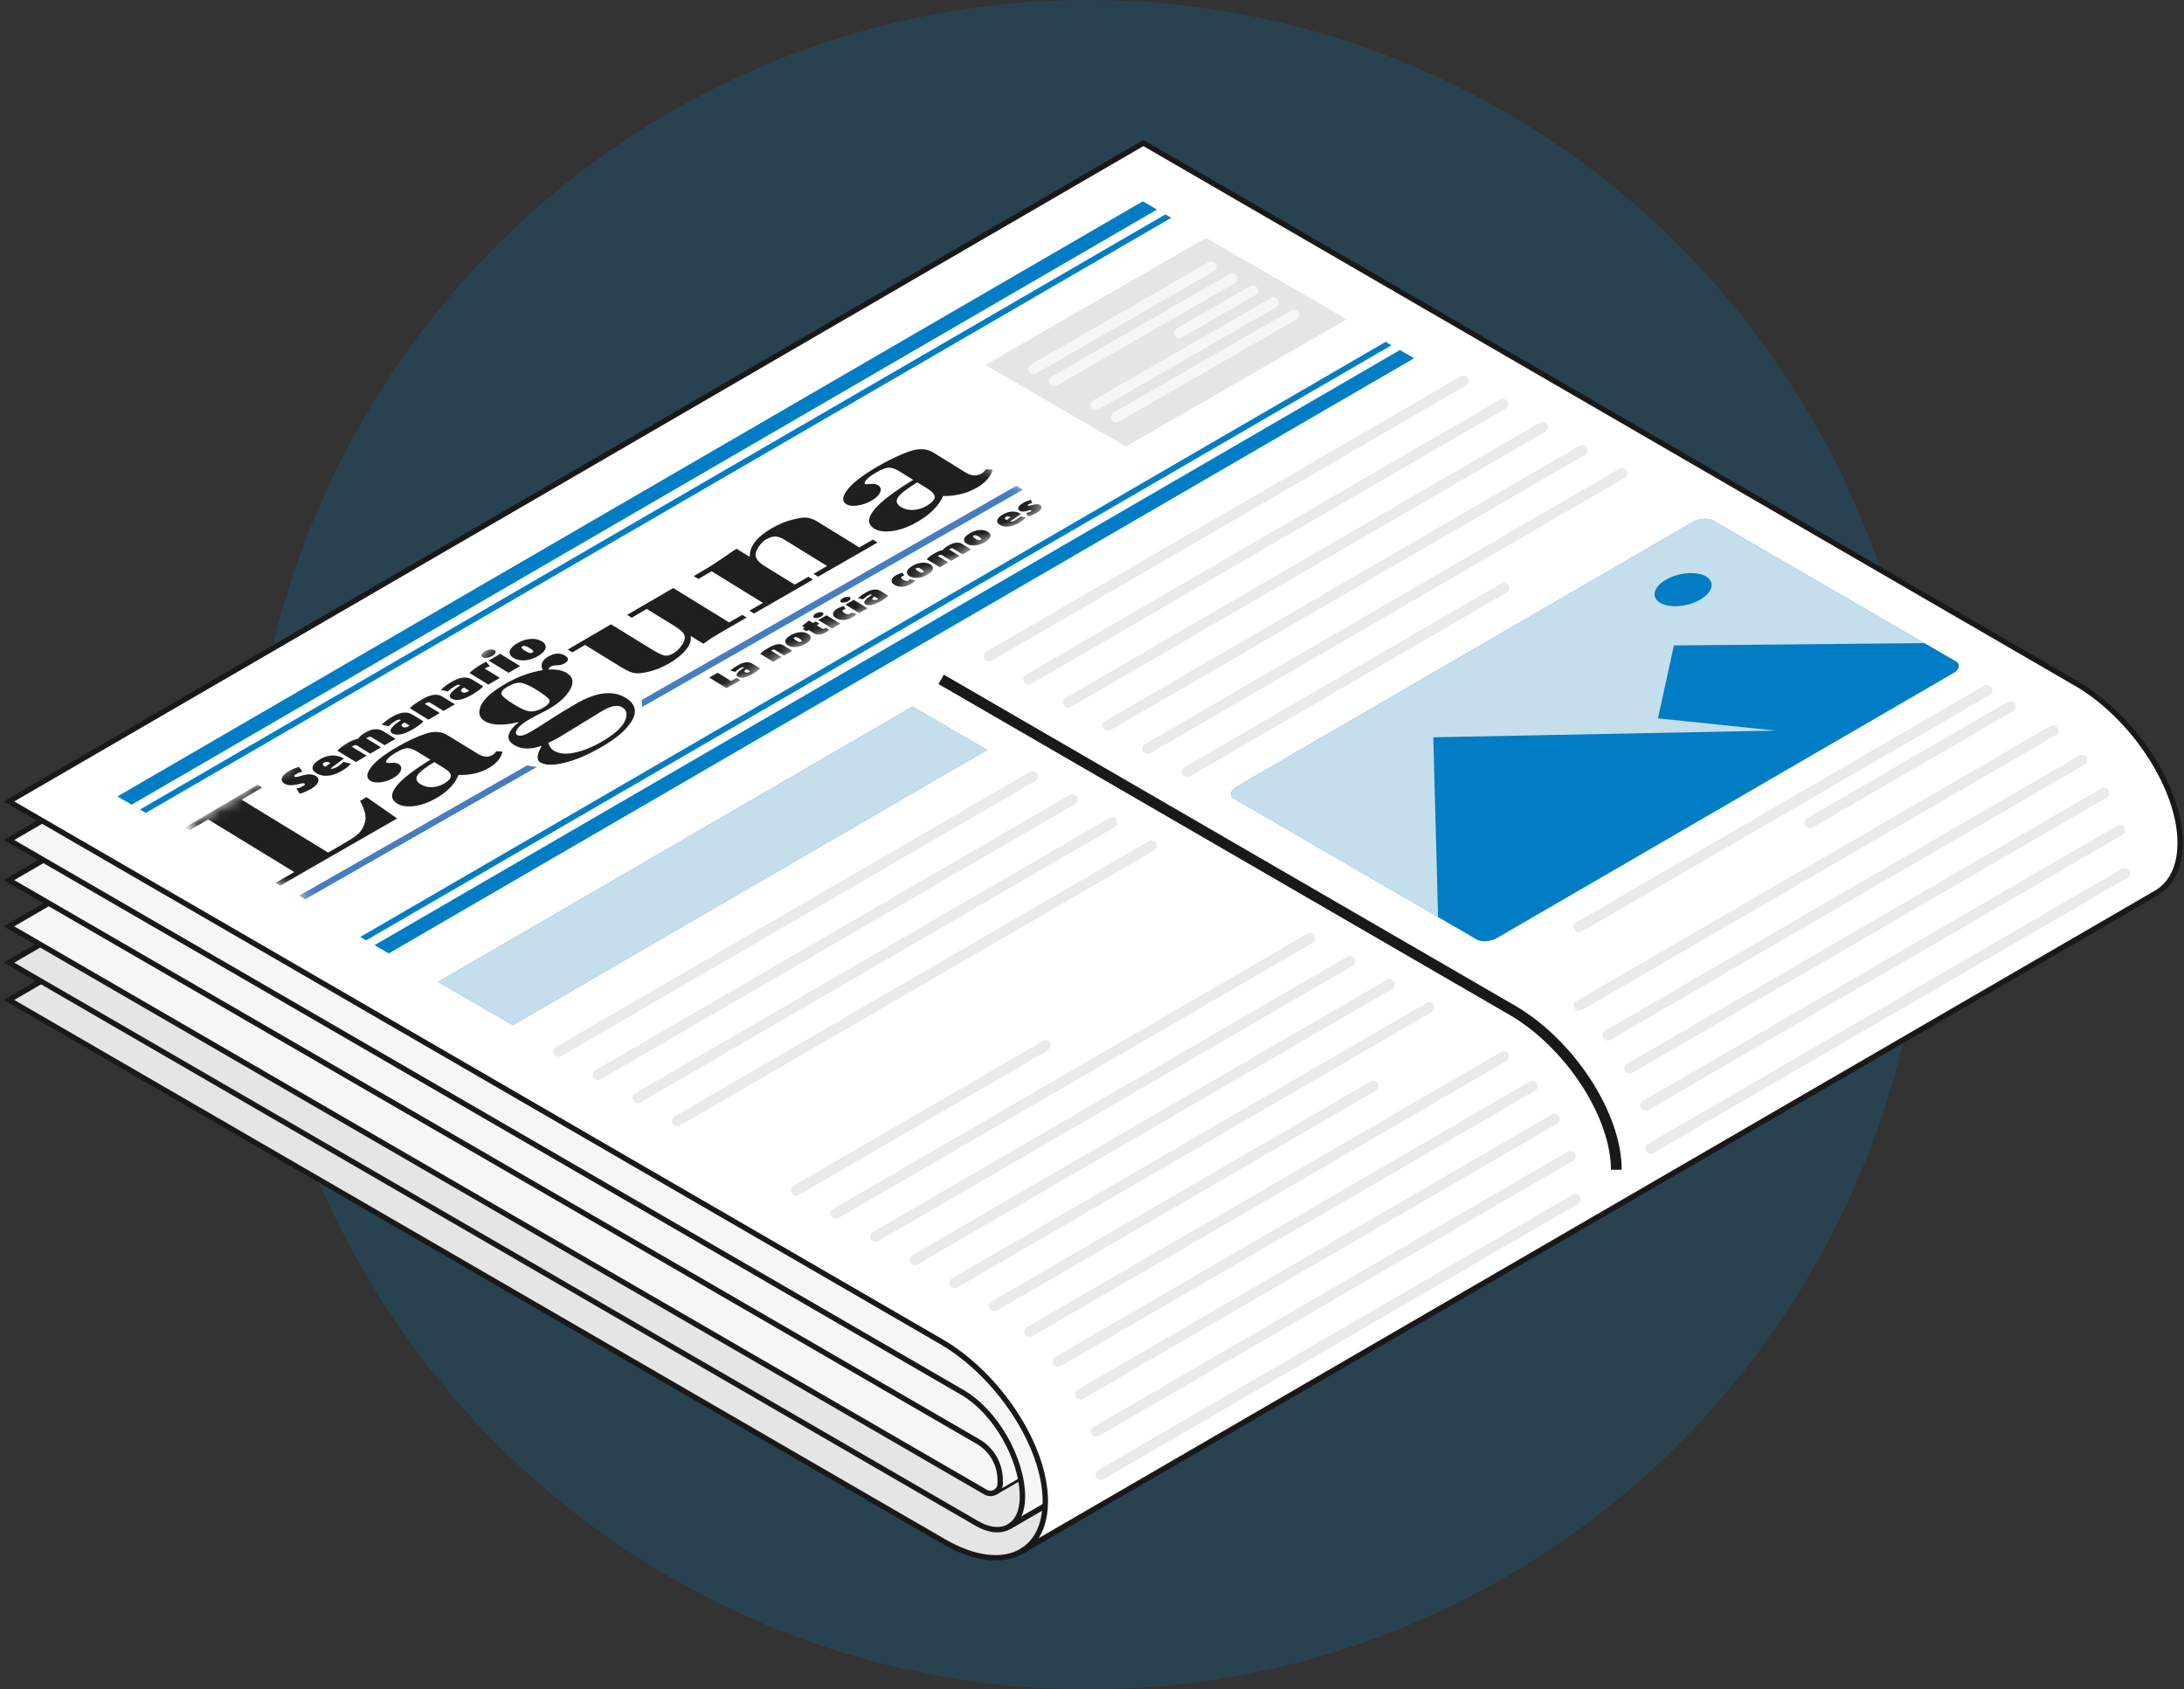 <svg width="203" height="157" viewBox="0 0 203 157" fill="none" xmlns="http://www.w3.org/2000/svg">
<rect x="0" y="0" width="203" height="157" fill="#333333" stroke="none"/>
<ellipse opacity="0.2" cx="101.106" cy="78.5" rx="77.947" ry="78.5" fill="#007DC5"/>
<g clip-path="url(#clip0_2287_19974)">
<path d="M78.31 137.805C78.31 137.805 82.529 140.249 87.74 143.267C90.626 144.941 93.209 145.167 94.938 144.171L200.426 82.99C198.698 83.992 196.11 83.766 193.219 82.092C188.013 79.079 183.794 76.629 183.794 76.629L106.277 31.734L0.827 92.924L78.31 137.805Z" fill="#E5E5E5" stroke="#191919" stroke-width="0.5" stroke-miterlimit="10"/>
<path d="M196.256 80.383L106.277 28.264L0.827 89.459L90.806 141.578C91.969 142.251 93.028 142.314 93.795 141.868L199.24 80.678C198.473 81.12 197.418 81.056 196.256 80.383Z" fill="#E5E5E5" stroke="#191919" stroke-width="0.5" stroke-miterlimit="10"/>
<path d="M197.057 77.474L106.277 24.893L0.827 86.083L91.607 138.664C91.91 138.84 92.247 138.816 92.516 138.664L197.97 77.469C197.706 77.621 197.364 77.645 197.062 77.469L197.057 77.474Z" fill="#F6F6F6" stroke="#191919" stroke-width="0.5" stroke-miterlimit="10"/>
<path d="M92.511 138.664C92.775 138.511 92.965 138.227 92.965 137.873V137.549C92.965 136.067 92.179 134.703 90.899 133.962L0.827 81.788L106.277 20.598L196.354 72.771C197.628 73.513 198.419 74.877 198.419 76.359V76.683C198.419 77.032 198.229 77.316 197.965 77.474" fill="#F6F6F6"/>
<path d="M92.511 138.664C92.775 138.511 92.965 138.227 92.965 137.873V137.549C92.965 136.067 92.179 134.703 90.899 133.962L0.827 81.788L106.277 20.598L196.354 72.771C197.628 73.513 198.419 74.877 198.419 76.359V76.683C198.419 77.032 198.229 77.316 197.965 77.474" stroke="#191919" stroke-width="0.5" stroke-miterlimit="10"/>
<path d="M194.894 68.197L106.277 16.867L0.827 78.062L89.444 129.392C92.52 131.173 95.035 135.551 95.035 139.12C95.035 140.469 94.562 141.422 93.79 141.868L199.235 80.678C200.006 80.236 200.485 79.279 200.485 77.93C200.485 74.361 197.97 69.983 194.894 68.202V68.197Z" fill="#F6F6F6" stroke="#191919" stroke-width="0.5" stroke-miterlimit="10"/>
<path d="M192.945 63.49L183.252 57.875L106.277 13.289L0.827 74.479L87.466 124.665C92.823 127.767 97.16 134.408 97.16 139.502C97.16 141.775 96.32 143.365 94.933 144.165L200.421 82.985C201.808 82.18 202.643 80.59 202.643 78.327C202.643 73.232 198.302 66.592 192.95 63.49H192.945Z" fill="white" stroke="#191919" stroke-width="0.5" stroke-miterlimit="10"/>
<path d="M114.95 73.105L157.322 48.52C157.918 48.177 158.763 48.103 159.212 48.363L181.797 61.473C182.246 61.733 182.124 62.224 181.529 62.567L139.161 87.152C138.565 87.496 137.721 87.57 137.271 87.309L114.681 74.204C114.232 73.944 114.354 73.454 114.95 73.11V73.105Z" fill="#007DC5"/>
<path opacity="0.8" d="M114.95 73.105L157.322 48.52C157.918 48.177 158.763 48.103 159.212 48.363L181.797 61.473C182.246 61.733 182.124 62.224 181.529 62.567L139.161 87.152C138.565 87.496 137.721 87.57 137.271 87.309L114.681 74.204C114.232 73.944 114.354 73.454 114.95 73.11V73.105Z" fill="#F6F6F6"/>
<path d="M155.589 59.977L154.105 66.755L165.024 67.894L133.224 68.517L133.668 85.214L137.272 87.305C137.721 87.565 138.566 87.497 139.162 87.148L181.529 62.563C182.125 62.22 182.247 61.729 181.798 61.469L178.858 59.766L155.589 59.982V59.977Z" fill="#007DC5"/>
<path d="M154.851 53.875C156.023 53.193 157.689 53.056 158.568 53.566C159.447 54.077 159.207 55.043 158.035 55.721C156.863 56.403 155.198 56.54 154.319 56.03C153.44 55.52 153.679 54.553 154.851 53.875Z" fill="#007DC5"/>
<path d="M131.44 33.292L36.133 88.602L34.81 87.836L130.116 32.531L131.44 33.292Z" fill="#007DC5"/>
<path d="M129.335 32.085L34.028 87.39L33.486 87.071L128.798 31.766L129.335 32.085Z" fill="#007DC5"/>
<path d="M10.911 74.014L106.218 18.709L107.541 19.475L12.235 74.78L10.911 74.014Z" fill="#007DC5"/>
<path d="M13.016 75.227L108.323 19.922L108.865 20.241L13.553 75.546L13.016 75.227Z" fill="#007DC5"/>
<path d="M112.103 22.105L91.593 33.914L104.651 41.493L125.18 29.674L112.103 22.105Z" fill="#E5E5E5"/>
<path d="M96.081 34.283L112.606 24.771" stroke="#F6F6F6" stroke-width="0.97" stroke-miterlimit="10" stroke-linecap="round"/>
<path d="M98 35.403L114.525 25.891" stroke="#F6F6F6" stroke-width="0.97" stroke-miterlimit="10" stroke-linecap="round"/>
<path d="M109.622 30.936L116.444 27.01" stroke="#F6F6F6" stroke-width="0.97" stroke-miterlimit="10" stroke-linecap="round"/>
<path d="M101.839 37.641L118.364 28.129" stroke="#F6F6F6" stroke-width="0.97" stroke-miterlimit="10" stroke-linecap="round"/>
<path d="M103.758 38.76L120.283 29.248" stroke="#F6F6F6" stroke-width="0.97" stroke-miterlimit="10" stroke-linecap="round"/>
<path d="M91.749 69.689L47.658 95.27L40.728 91.25L84.815 65.664L91.749 69.689Z" fill="#007DC5"/>
<path opacity="0.8" d="M91.749 69.689L47.658 95.27L40.728 91.25L84.815 65.664L91.749 69.689Z" fill="#F6F6F6"/>
<g opacity="0.8">
<path d="M51.911 98.216C51.74 98.216 51.579 98.128 51.486 97.971C51.349 97.735 51.432 97.436 51.667 97.298L95.753 71.717C95.987 71.579 96.285 71.663 96.422 71.898C96.559 72.134 96.476 72.433 96.241 72.571L52.155 98.152C52.077 98.196 51.994 98.216 51.911 98.216Z" fill="#E5E5E5"/>
</g>
<g opacity="0.8">
<path d="M55.593 100.366C55.422 100.366 55.261 100.278 55.169 100.121C55.032 99.885 55.115 99.586 55.349 99.448L99.436 73.867C99.67 73.73 99.968 73.813 100.105 74.049C100.241 74.284 100.158 74.584 99.924 74.721L55.838 100.302C55.759 100.347 55.676 100.366 55.593 100.366Z" fill="#E5E5E5"/>
</g>
<g opacity="0.8">
<path d="M59.275 102.515C59.104 102.515 58.943 102.426 58.85 102.269C58.714 102.034 58.797 101.734 59.031 101.597L103.117 76.016C103.352 75.878 103.649 75.962 103.786 76.197C103.923 76.433 103.84 76.732 103.605 76.87L59.519 102.451C59.441 102.495 59.358 102.515 59.275 102.515Z" fill="#E5E5E5"/>
</g>
<g opacity="0.8">
<path d="M62.957 104.659C62.786 104.659 62.625 104.571 62.532 104.414C62.395 104.178 62.478 103.879 62.712 103.741L106.799 78.16C107.033 78.023 107.331 78.106 107.468 78.342C107.605 78.577 107.522 78.877 107.287 79.014L63.201 104.595C63.123 104.64 63.04 104.659 62.957 104.659Z" fill="#E5E5E5"/>
</g>
<g opacity="0.8">
<path d="M74.004 111.11C73.833 111.11 73.671 111.022 73.579 110.865C73.442 110.629 73.525 110.33 73.759 110.192L96.916 96.754C97.15 96.616 97.448 96.7 97.585 96.936C97.722 97.171 97.639 97.471 97.404 97.608L74.248 111.046C74.17 111.091 74.087 111.11 74.004 111.11Z" fill="#E5E5E5"/>
</g>
<g opacity="0.8">
<path d="M77.69 113.259C77.519 113.259 77.358 113.171 77.265 113.013C77.129 112.778 77.212 112.478 77.446 112.341L121.532 86.76C121.767 86.622 122.064 86.706 122.201 86.941C122.338 87.177 122.255 87.476 122.021 87.614L77.934 113.195C77.856 113.239 77.773 113.259 77.69 113.259Z" fill="#E5E5E5"/>
</g>
<g opacity="0.8">
<path d="M81.372 115.409C81.201 115.409 81.04 115.321 80.947 115.164C80.81 114.928 80.893 114.629 81.128 114.491L125.214 88.91C125.448 88.773 125.746 88.856 125.883 89.092C126.02 89.327 125.937 89.627 125.702 89.764L81.616 115.345C81.538 115.39 81.455 115.409 81.372 115.409Z" fill="#E5E5E5"/>
</g>
<g opacity="0.8">
<path d="M85.054 117.558C84.883 117.558 84.722 117.469 84.629 117.312C84.493 117.077 84.576 116.777 84.81 116.64L128.896 91.059C129.131 90.921 129.429 91.005 129.565 91.24C129.702 91.476 129.619 91.775 129.385 91.913L85.299 117.494C85.22 117.538 85.137 117.558 85.054 117.558Z" fill="#E5E5E5"/>
</g>
<g opacity="0.8">
<path d="M88.736 119.708C88.565 119.708 88.404 119.62 88.311 119.463C88.174 119.227 88.257 118.928 88.492 118.79L132.578 93.209C132.812 93.072 133.11 93.155 133.247 93.391C133.384 93.626 133.301 93.925 133.066 94.063L88.98 119.644C88.902 119.688 88.819 119.708 88.736 119.708Z" fill="#E5E5E5"/>
</g>
<g opacity="0.8">
<path d="M92.418 121.858C92.247 121.858 92.086 121.77 91.993 121.613C91.856 121.377 91.939 121.078 92.174 120.941L127.397 100.498C127.631 100.361 127.929 100.444 128.066 100.68C128.202 100.915 128.119 101.215 127.885 101.352L92.662 121.795C92.584 121.839 92.501 121.858 92.418 121.858Z" fill="#E5E5E5"/>
</g>
<g opacity="0.8">
<path d="M95.695 124.249C95.524 124.249 95.363 124.161 95.27 124.004C95.133 123.768 95.216 123.469 95.451 123.331L139.537 97.75C139.771 97.612 140.069 97.696 140.206 97.932C140.343 98.167 140.26 98.466 140.025 98.604L95.939 124.185C95.861 124.229 95.778 124.249 95.695 124.249Z" fill="#E5E5E5"/>
</g>
<g opacity="0.8">
<path d="M98.361 127.001C98.19 127.001 98.029 126.913 97.936 126.756C97.799 126.52 97.882 126.221 98.117 126.083L142.203 100.502C142.437 100.364 142.735 100.448 142.872 100.684C143.009 100.919 142.926 101.219 142.691 101.356L98.605 126.937C98.527 126.981 98.444 127.001 98.361 127.001Z" fill="#E5E5E5"/>
</g>
<g opacity="0.8">
<path d="M100.402 130.069C100.231 130.069 100.07 129.981 99.977 129.824C99.84 129.588 99.923 129.289 100.158 129.152L144.244 103.57C144.479 103.433 144.776 103.516 144.913 103.752C145.05 103.987 144.967 104.287 144.732 104.424L100.646 130.006C100.568 130.05 100.485 130.069 100.402 130.069Z" fill="#E5E5E5"/>
</g>
<g opacity="0.8">
<path d="M101.877 133.525C101.706 133.525 101.545 133.436 101.452 133.279C101.315 133.044 101.398 132.744 101.632 132.607L145.719 107.025C145.953 106.888 146.251 106.971 146.388 107.207C146.524 107.443 146.441 107.742 146.207 107.879L102.121 133.461C102.043 133.505 101.96 133.525 101.877 133.525Z" fill="#E5E5E5"/>
</g>
<g opacity="0.8">
<path d="M102.336 137.524C102.165 137.524 102.004 137.436 101.911 137.279C101.774 137.043 101.857 136.744 102.091 136.607L146.178 111.025C146.412 110.888 146.71 110.971 146.847 111.207C146.983 111.443 146.9 111.742 146.666 111.879L102.58 137.461C102.502 137.505 102.419 137.524 102.336 137.524Z" fill="#E5E5E5"/>
</g>
<g opacity="0.8">
<path d="M91.929 61.468C91.758 61.468 91.597 61.38 91.504 61.222C91.368 60.987 91.451 60.688 91.685 60.55L135.771 34.969C136.006 34.831 136.304 34.915 136.44 35.15C136.577 35.386 136.494 35.685 136.26 35.823L92.174 61.404C92.095 61.448 92.012 61.468 91.929 61.468Z" fill="#E5E5E5"/>
</g>
<g opacity="0.8">
<path d="M95.611 63.618C95.44 63.618 95.279 63.53 95.186 63.373C95.049 63.137 95.132 62.838 95.367 62.7L139.453 37.119C139.687 36.982 139.985 37.065 140.122 37.301C140.259 37.536 140.176 37.836 139.941 37.973L95.855 63.554C95.777 63.599 95.694 63.618 95.611 63.618Z" fill="#E5E5E5"/>
</g>
<g opacity="0.8">
<path d="M99.294 65.767C99.123 65.767 98.962 65.678 98.869 65.521C98.732 65.286 98.815 64.986 99.049 64.849L143.136 39.267C143.37 39.13 143.668 39.214 143.805 39.449C143.941 39.685 143.858 39.984 143.624 40.122L99.538 65.703C99.46 65.747 99.377 65.767 99.294 65.767Z" fill="#E5E5E5"/>
</g>
<g opacity="0.8">
<path d="M102.98 67.917C102.809 67.917 102.648 67.829 102.555 67.672C102.419 67.436 102.502 67.137 102.736 66.999L146.822 41.418C147.057 41.281 147.355 41.364 147.491 41.599C147.628 41.835 147.545 42.135 147.311 42.272L103.224 67.853C103.146 67.897 103.063 67.917 102.98 67.917Z" fill="#E5E5E5"/>
</g>
<g opacity="0.8">
<path d="M106.663 70.067C106.492 70.067 106.331 69.979 106.238 69.822C106.101 69.587 106.184 69.287 106.419 69.15L150.505 43.568C150.739 43.431 151.037 43.514 151.174 43.75C151.311 43.986 151.228 44.285 150.993 44.422L106.907 70.004C106.829 70.048 106.746 70.067 106.663 70.067Z" fill="#E5E5E5"/>
</g>
<g opacity="0.8">
<path d="M110.344 72.216C110.173 72.216 110.012 72.128 109.92 71.971C109.783 71.735 109.866 71.436 110.1 71.298L139.561 54.203C139.795 54.066 140.093 54.149 140.23 54.385C140.367 54.62 140.284 54.92 140.049 55.057L110.589 72.152C110.51 72.196 110.427 72.216 110.344 72.216Z" fill="#E5E5E5"/>
</g>
<path opacity="0.8" d="M184.687 64.148L146.764 86.142" stroke="#E5E5E5" stroke-linecap="round" stroke-linejoin="round"/>
<path opacity="0.8" d="M186.855 65.664L168.255 76.447" stroke="#E5E5E5" stroke-linecap="round" stroke-linejoin="round"/>
<g opacity="0.8">
<path d="M146.764 93.95C146.593 93.95 146.432 93.862 146.339 93.705C146.203 93.469 146.286 93.17 146.52 93.032L190.606 67.451C190.841 67.314 191.139 67.397 191.275 67.633C191.412 67.868 191.329 68.168 191.095 68.305L147.008 93.886C146.93 93.931 146.847 93.95 146.764 93.95Z" fill="#E5E5E5"/>
</g>
<g opacity="0.8">
<path d="M149.43 96.704C149.259 96.704 149.098 96.616 149.005 96.459C148.869 96.223 148.952 95.924 149.186 95.786L193.272 70.205C193.507 70.068 193.805 70.151 193.941 70.387C194.078 70.622 193.995 70.922 193.761 71.059L149.674 96.64C149.596 96.684 149.513 96.704 149.43 96.704Z" fill="#E5E5E5"/>
</g>
<g opacity="0.8">
<path d="M151.471 99.771C151.3 99.771 151.139 99.682 151.047 99.525C150.91 99.29 150.993 98.99 151.227 98.853L195.313 73.271C195.548 73.134 195.846 73.218 195.982 73.453C196.119 73.689 196.036 73.988 195.802 74.126L151.716 99.707C151.637 99.751 151.554 99.771 151.471 99.771Z" fill="#E5E5E5"/>
</g>
<g opacity="0.8">
<path d="M152.946 103.232C152.775 103.232 152.614 103.143 152.521 102.986C152.384 102.751 152.467 102.451 152.702 102.314L196.788 76.732C197.022 76.595 197.32 76.678 197.457 76.914C197.594 77.15 197.511 77.449 197.276 77.586L153.19 103.168C153.112 103.212 153.029 103.232 152.946 103.232Z" fill="#E5E5E5"/>
</g>
<g opacity="0.8">
<path d="M153.405 107.228C153.234 107.228 153.073 107.139 152.98 106.982C152.843 106.747 152.926 106.447 153.161 106.31L197.247 80.728C197.481 80.591 197.779 80.674 197.916 80.91C198.053 81.146 197.97 81.445 197.735 81.582L153.649 107.164C153.571 107.208 153.488 107.228 153.405 107.228Z" fill="#E5E5E5"/>
</g>
<path d="M150.235 108.705C150.235 103.61 145.894 96.97 140.542 93.868L87.481 63.133" stroke="#191919" stroke-miterlimit="10"/>
<g clip-path="url(#clip1_2287_19974)">
<mask id="mask0_2287_19974" style="mask-type:luminance" maskUnits="userSpaceOnUse" x="17" y="38" width="81" height="48">
<path d="M17.199 76.897L83.154 38.006L97.629 46.942L30.472 85.006L17.199 76.897Z" fill="white"/>
</mask>
<g mask="url(#mask0_2287_19974)">
<path d="M48.996 71.129L27.811 83.234L28.359 83.572L49.921 71.268C49.594 71.245 49.281 71.198 48.996 71.129Z" fill="#467CC0"/>
<path d="M59.634 65.052C59.694 65.27 59.698 65.492 59.657 65.718L95.082 45.505L94.483 45.135L59.638 65.052H59.634Z" fill="#467CC0"/>
<path d="M67.537 63.956L65.925 62.966L66.708 62.518L67.956 63.285L68.467 62.994L68.831 63.216L67.532 63.952L67.537 63.956Z" fill="#1F1F1F"/>
<path d="M69.923 62.647C69.342 62.976 68.877 63.073 68.582 62.892C68.26 62.694 68.656 62.365 69.158 62.041L69.117 62.018C69.048 61.977 68.942 62.009 68.79 62.097C68.61 62.199 68.444 62.333 68.347 62.434L67.892 62.333C68.002 62.226 68.219 62.032 68.615 61.805C69.098 61.532 69.559 61.445 69.936 61.676L70.65 62.115C70.544 62.245 70.296 62.43 69.923 62.643V62.647ZM69.388 62.18C69.218 62.282 69.117 62.379 69.269 62.471C69.379 62.541 69.508 62.522 69.656 62.439C69.697 62.416 69.715 62.402 69.734 62.388L69.393 62.175L69.388 62.18Z" fill="#1F1F1F"/>
<path d="M72.884 60.926L72.023 60.394C71.958 60.352 71.885 60.343 71.769 60.412C71.733 60.436 71.696 60.459 71.673 60.473L72.635 61.065L71.871 61.499L70.664 60.759C70.807 60.607 71.079 60.408 71.433 60.204C72.092 59.83 72.502 59.783 72.783 59.955L73.648 60.486L72.884 60.921V60.926Z" fill="#1F1F1F"/>
<path d="M74.846 59.853C74.261 60.186 73.639 60.218 73.234 59.968C72.829 59.719 72.916 59.358 73.501 59.025C74.086 58.692 74.708 58.66 75.109 58.905C75.509 59.15 75.431 59.52 74.846 59.853ZM73.842 59.238C73.722 59.307 73.81 59.4 74.008 59.524C74.206 59.649 74.358 59.7 74.478 59.631C74.597 59.561 74.514 59.469 74.316 59.349C74.118 59.228 73.962 59.168 73.837 59.238H73.842Z" fill="#1F1F1F"/>
<path d="M76.771 58.765C76.324 59.015 75.932 59.029 75.693 58.881L75.15 58.547L74.956 58.659L74.606 58.446L74.799 58.335L74.551 58.182L75.191 57.664L75.569 57.895L75.817 57.752L76.167 57.965L75.919 58.108L76.407 58.409C76.504 58.469 76.563 58.455 76.632 58.418C76.688 58.386 76.706 58.367 76.748 58.325L77.079 58.529C77.052 58.571 76.946 58.668 76.771 58.77V58.765Z" fill="#1F1F1F"/>
<path d="M76.306 57.312C76.085 57.437 75.795 57.479 75.661 57.396C75.528 57.312 75.601 57.146 75.827 57.016C76.053 56.887 76.338 56.85 76.472 56.933C76.605 57.016 76.527 57.183 76.306 57.312ZM77.333 58.404L76.057 57.618L76.831 57.178L78.111 57.965L77.338 58.404H77.333Z" fill="#1F1F1F"/>
<path d="M79.198 57.387C78.723 57.655 78.134 57.71 77.687 57.433C77.24 57.155 77.415 56.799 77.83 56.559C78.06 56.425 78.272 56.35 78.438 56.332L78.59 56.6C78.521 56.61 78.461 56.628 78.392 56.665C78.272 56.734 78.267 56.836 78.488 56.975C78.71 57.114 78.889 57.109 79.004 57.044C79.078 57.003 79.11 56.97 79.119 56.929L79.598 57.044C79.566 57.132 79.465 57.239 79.198 57.387Z" fill="#1F1F1F"/>
<path d="M78.825 55.88C78.6 56.009 78.309 56.046 78.176 55.963C78.042 55.88 78.121 55.709 78.342 55.584C78.563 55.459 78.858 55.417 78.991 55.5C79.125 55.584 79.046 55.755 78.825 55.88ZM79.857 56.976L78.576 56.185L79.355 55.741L80.64 56.532L79.861 56.976H79.857Z" fill="#1F1F1F"/>
<path d="M81.819 55.903C81.22 56.24 80.741 56.342 80.446 56.162C80.119 55.963 80.529 55.621 81.049 55.288L81.008 55.264C80.939 55.223 80.833 55.26 80.672 55.348C80.488 55.454 80.317 55.593 80.216 55.699L79.746 55.597C79.861 55.486 80.082 55.288 80.492 55.056C80.99 54.774 81.464 54.682 81.846 54.918L82.569 55.362C82.459 55.496 82.205 55.685 81.819 55.907V55.903ZM81.28 55.431C81.105 55.537 80.999 55.639 81.151 55.732C81.261 55.801 81.395 55.783 81.547 55.699C81.588 55.676 81.611 55.662 81.625 55.644L81.275 55.431H81.28Z" fill="#1F1F1F"/>
<path d="M84.656 54.292C84.177 54.565 83.578 54.621 83.127 54.343C82.676 54.066 82.855 53.7 83.279 53.46C83.514 53.326 83.726 53.252 83.891 53.228L84.043 53.497C83.974 53.506 83.914 53.525 83.841 53.566C83.716 53.636 83.712 53.737 83.938 53.876C84.163 54.015 84.338 54.01 84.458 53.946C84.532 53.904 84.564 53.867 84.578 53.825L85.061 53.941C85.029 54.029 84.928 54.135 84.656 54.288V54.292Z" fill="#1F1F1F"/>
<path d="M86.189 53.422C85.586 53.764 84.95 53.801 84.54 53.547C84.13 53.293 84.223 52.922 84.826 52.58C85.429 52.238 86.065 52.201 86.475 52.451C86.885 52.7 86.797 53.08 86.189 53.422ZM85.171 52.793C85.047 52.862 85.135 52.959 85.337 53.084C85.54 53.209 85.696 53.26 85.821 53.191C85.945 53.121 85.858 53.029 85.659 52.904C85.462 52.779 85.296 52.724 85.176 52.793H85.171Z" fill="#1F1F1F"/>
<path d="M89.469 51.522L88.58 50.976C88.511 50.935 88.418 50.944 88.313 51.004C88.276 51.027 88.243 51.05 88.225 51.064L89.206 51.67L88.409 52.123L87.525 51.578C87.456 51.536 87.368 51.545 87.258 51.605C87.216 51.628 87.189 51.647 87.17 51.666L88.151 52.271L87.355 52.72L86.125 51.962C86.305 51.776 86.535 51.61 86.899 51.402C87.235 51.208 87.47 51.147 87.622 51.12C87.686 51.023 87.829 50.874 88.174 50.676C88.626 50.417 89.105 50.352 89.381 50.523L90.265 51.069L89.464 51.522H89.469Z" fill="#1F1F1F"/>
<path d="M91.522 50.402C90.91 50.749 90.265 50.786 89.855 50.531C89.445 50.277 89.537 49.902 90.15 49.551C90.763 49.199 91.407 49.162 91.817 49.417C92.227 49.671 92.135 50.05 91.522 50.397V50.402ZM90.495 49.768C90.371 49.838 90.454 49.935 90.661 50.064C90.868 50.194 91.02 50.245 91.145 50.171C91.269 50.097 91.186 50.004 90.984 49.879C90.781 49.754 90.62 49.699 90.495 49.768Z" fill="#1F1F1F"/>
<path d="M93.889 48.454C94.023 48.482 94.151 48.464 94.368 48.343C94.603 48.209 94.792 48.066 94.865 47.983L95.349 48.112C95.234 48.232 95.04 48.408 94.644 48.635C93.944 49.032 93.304 49.009 92.936 48.783C92.567 48.556 92.558 48.186 93.221 47.807C93.884 47.432 94.451 47.483 94.898 47.761L93.889 48.459V48.454ZM93.502 48.024C93.341 48.117 93.355 48.232 93.567 48.33L93.935 48.066C93.783 47.973 93.64 47.946 93.498 48.024H93.502Z" fill="#1F1F1F"/>
<path d="M96.307 47.687C96.045 47.835 95.745 47.951 95.552 47.997L95.386 47.673C95.501 47.654 95.69 47.59 95.801 47.53C95.87 47.493 95.893 47.446 95.856 47.428C95.699 47.331 95.147 47.696 94.778 47.465C94.525 47.308 94.617 47.012 95.05 46.766C95.335 46.605 95.534 46.521 95.819 46.447L95.957 46.743C95.87 46.757 95.718 46.803 95.603 46.868C95.52 46.914 95.506 46.956 95.543 46.984C95.709 47.086 96.312 46.706 96.685 46.933C96.947 47.095 96.837 47.386 96.303 47.691L96.307 47.687Z" fill="#1F1F1F"/>
<path d="M36.911 76.06L26.047 82.3L25.618 82.036L27.35 81.042L19.346 76.148L17.632 77.156L17.204 76.892L23.933 72.924L24.366 73.188L22.454 74.311L30.495 79.228L31.721 78.525C32.402 78.132 32.886 77.827 33.162 77.609C33.438 77.392 33.659 77.096 33.821 76.721C33.982 76.347 34.019 75.967 33.931 75.588C33.844 75.209 33.692 74.82 33.466 74.427L34.069 74.076L36.906 76.055L36.911 76.06Z" fill="#1F1F1F"/>
<path d="M40.005 70.599L38.789 69.854C38.462 69.655 38.172 69.544 37.914 69.53C37.656 69.516 37.288 69.65 36.804 69.937C36.418 70.164 36.155 70.363 36.017 70.538C35.879 70.714 35.851 70.825 35.934 70.876C35.989 70.908 36.146 70.913 36.408 70.89C36.671 70.867 36.883 70.904 37.044 71.001C37.279 71.144 37.348 71.343 37.26 71.593C37.173 71.847 36.933 72.083 36.547 72.31C36.192 72.513 35.81 72.643 35.395 72.694C34.981 72.745 34.658 72.703 34.433 72.56C34.041 72.319 34.046 71.917 34.456 71.348C34.861 70.779 35.676 70.141 36.892 69.433C37.836 68.882 38.706 68.471 39.512 68.198C40.314 67.925 41.005 67.962 41.571 68.309L44.431 70.062C44.924 70.363 45.375 70.4 45.785 70.164C45.9 70.099 46.015 69.983 46.13 69.812L46.706 69.844C46.582 70.446 46.144 70.964 45.394 71.394C44.643 71.824 43.685 72.051 42.617 72.019C42.289 72.851 41.599 73.573 40.539 74.179C39.826 74.586 39.139 74.831 38.481 74.909C37.822 74.988 37.302 74.909 36.929 74.683C35.736 73.952 36.754 72.597 40.014 70.599H40.005ZM41.244 71.357L40.364 70.816C39.494 71.348 38.969 71.764 38.789 72.069C38.61 72.375 38.716 72.648 39.112 72.893C39.416 73.078 39.766 73.166 40.162 73.147C40.553 73.129 40.922 73.022 41.267 72.823C41.659 72.597 41.87 72.37 41.907 72.143C41.944 71.912 41.723 71.653 41.244 71.357Z" fill="#1F1F1F"/>
<path d="M50.98 62.226C51.694 62.179 52.261 62.286 52.675 62.54C53.265 62.906 53.371 63.419 52.993 64.081C52.615 64.742 51.957 65.343 51.022 65.88C50.769 66.028 50.478 66.18 50.151 66.342C49.824 66.504 49.52 66.666 49.239 66.828C48.655 67.166 48.272 67.466 48.093 67.739C47.908 68.007 47.904 68.197 48.084 68.308C48.314 68.452 48.728 68.35 49.322 68.007C49.742 67.767 50.317 67.406 51.04 66.93C51.768 66.453 52.611 65.935 53.578 65.38C55.448 64.302 56.977 64.127 58.16 64.853C59.035 65.389 59.233 66.083 58.759 66.934C58.285 67.781 57.285 68.641 55.765 69.502C54.55 70.195 53.43 70.658 52.413 70.898C51.399 71.139 50.663 71.121 50.207 70.838C49.852 70.621 49.903 70.112 50.354 69.303C49.322 69.673 48.461 69.65 47.775 69.224C46.96 68.725 47.107 68.017 48.222 67.101C46.766 67.448 45.707 67.415 45.044 67.008C44.542 66.698 44.422 66.231 44.689 65.598C44.956 64.964 45.703 64.293 46.928 63.576C48.084 62.901 49.253 62.471 50.446 62.276C50.207 61.777 50.372 61.361 50.948 61.023C51.524 60.685 52.058 60.644 52.509 60.921C52.905 61.162 52.887 61.407 52.459 61.657C52.279 61.763 52.058 61.814 51.786 61.823C51.515 61.828 51.312 61.874 51.174 61.953C51.072 62.013 51.008 62.105 50.98 62.23V62.226ZM50.962 69.034C51.072 69.377 51.234 69.613 51.455 69.747C51.938 70.043 52.578 70.112 53.371 69.95C54.167 69.788 55.005 69.455 55.885 68.951C57.018 68.308 57.741 67.679 58.05 67.069C58.358 66.458 58.289 66.009 57.838 65.732C57.428 65.477 56.825 65.579 56.028 66.037L51.851 68.59C51.703 68.674 51.404 68.826 50.962 69.034ZM50.497 65.769C50.985 65.487 51.169 65.237 51.045 65.029C50.92 64.816 50.529 64.511 49.87 64.108C49.263 63.734 48.793 63.516 48.457 63.456C48.125 63.396 47.697 63.511 47.181 63.812C46.766 64.053 46.578 64.275 46.605 64.474C46.637 64.672 47.043 65.015 47.826 65.496C48.521 65.921 49.051 66.13 49.41 66.111C49.769 66.093 50.128 65.982 50.492 65.773L50.497 65.769Z" fill="#1F1F1F"/>
<path d="M62.572 54.645L67.771 57.841L68.992 57.138L69.402 57.392L67.606 58.424C66.712 58.937 66.146 59.279 65.911 59.45C65.676 59.622 65.496 59.746 65.372 59.821L64.234 59.122L64.193 59.145C64.262 59.525 64.115 59.941 63.751 60.389C63.387 60.838 62.876 61.254 62.217 61.634C61.559 62.013 60.965 62.254 60.357 62.406C59.749 62.559 59.288 62.605 58.97 62.55C58.657 62.494 58.28 62.332 57.847 62.064L54.379 59.936L53.2 60.625L52.772 60.362L56.792 58.017L60.481 60.283C61.043 60.63 61.448 60.838 61.697 60.907C61.946 60.977 62.236 60.917 62.567 60.727C62.899 60.538 63.198 60.246 63.428 59.876C63.659 59.506 63.714 59.205 63.594 58.969C63.474 58.733 63.184 58.479 62.728 58.197L60.117 56.592L58.717 57.406L58.289 57.142L62.572 54.645Z" fill="#1F1F1F"/>
<path d="M68.463 50.998L69.656 51.734L69.698 51.711C69.665 50.776 70.338 49.902 71.719 49.097C72.336 48.736 72.963 48.473 73.598 48.306C74.234 48.14 74.708 48.07 75.012 48.107C75.316 48.14 75.652 48.269 76.011 48.491L79.876 50.873L81.137 50.147L81.57 50.416L76.039 53.593L75.611 53.33L76.877 52.599L72.921 50.161C72.562 49.939 72.254 49.842 72 49.86C71.742 49.879 71.48 49.967 71.213 50.124C70.849 50.337 70.549 50.688 70.31 51.179C70.07 51.669 70.324 52.145 71.065 52.603L73.865 54.329L75.141 53.598L75.569 53.861L70.08 57.016L69.656 56.752L70.913 56.026L66.142 53.089L64.912 53.806L64.48 53.538L65.262 53.08C65.972 52.668 66.644 52.238 67.28 51.798L68.155 51.183L68.468 50.998H68.463Z" fill="#1F1F1F"/>
<path d="M84.881 44.593L83.596 43.797C83.251 43.584 82.938 43.469 82.657 43.46C82.38 43.45 81.966 43.608 81.413 43.927C80.976 44.181 80.676 44.408 80.515 44.602C80.354 44.796 80.317 44.921 80.4 44.972C80.455 45.009 80.63 45.009 80.92 44.977C81.211 44.944 81.441 44.981 81.611 45.088C81.86 45.24 81.924 45.453 81.814 45.735C81.703 46.013 81.427 46.281 80.99 46.536C80.589 46.767 80.16 46.915 79.705 46.98C79.249 47.044 78.899 47.003 78.659 46.85C78.245 46.596 78.272 46.152 78.756 45.523C79.235 44.894 80.165 44.176 81.538 43.372C82.606 42.747 83.587 42.28 84.481 41.961C85.379 41.646 86.129 41.674 86.733 42.044L89.763 43.917C90.283 44.241 90.776 44.269 91.241 44.001C91.37 43.927 91.504 43.797 91.642 43.608L92.273 43.631C92.098 44.297 91.591 44.87 90.739 45.356C89.887 45.842 88.828 46.11 87.658 46.096C87.253 47.017 86.447 47.822 85.254 48.506C84.448 48.969 83.684 49.251 82.956 49.348C82.228 49.445 81.666 49.376 81.266 49.13C79.999 48.349 81.201 46.841 84.89 44.588L84.881 44.593ZM86.194 45.398L85.263 44.824C84.278 45.425 83.679 45.893 83.458 46.23C83.242 46.568 83.343 46.869 83.762 47.128C84.084 47.327 84.467 47.414 84.895 47.387C85.328 47.359 85.738 47.234 86.125 47.012C86.567 46.758 86.815 46.503 86.871 46.253C86.926 45.999 86.696 45.717 86.194 45.402V45.398Z" fill="#1F1F1F"/>
<path d="M28.953 73.286C28.589 73.499 28.229 73.66 27.866 73.767L27.548 73.295C27.764 73.235 27.995 73.147 28.151 73.055C28.34 72.944 28.391 72.87 28.308 72.819C28.045 72.657 27.124 73.24 26.424 72.814C25.991 72.55 26.134 72.083 26.829 71.676C27.147 71.486 27.46 71.352 27.801 71.26L28.101 71.699C27.907 71.75 27.714 71.829 27.552 71.921C27.373 72.028 27.294 72.12 27.382 72.176C27.672 72.356 28.607 71.658 29.362 72.12C29.795 72.384 29.648 72.879 28.943 73.29L28.953 73.286Z" fill="#1F1F1F"/>
<path d="M30.707 71.426C30.887 71.477 31.122 71.389 31.338 71.264C31.573 71.125 31.808 70.931 31.928 70.797L32.614 70.987C32.411 71.218 32.093 71.449 31.702 71.676C30.822 72.189 29.98 72.208 29.418 71.865C28.856 71.523 28.916 71.047 29.749 70.556C30.583 70.066 31.357 70.126 31.955 70.492L30.712 71.426H30.707ZM30.127 70.862C29.929 70.977 29.998 71.112 30.159 71.209C30.182 71.222 30.219 71.241 30.247 71.255L30.703 70.913C30.528 70.806 30.329 70.746 30.127 70.862Z" fill="#1F1F1F"/>
<path d="M35.755 69.256L34.562 68.525C34.442 68.451 34.309 68.446 34.152 68.539C34.111 68.562 34.074 68.59 34.046 68.613L35.418 69.45L34.414 70.038L33.226 69.307C33.106 69.233 32.973 69.228 32.816 69.321C32.775 69.344 32.738 69.371 32.71 69.395L34.078 70.232L33.079 70.815L31.356 69.76C31.596 69.51 31.9 69.284 32.291 69.052C32.614 68.863 32.955 68.715 33.282 68.655C33.424 68.442 33.632 68.266 33.954 68.076C34.562 67.72 35.142 67.665 35.575 67.928L36.768 68.659L35.759 69.247L35.755 69.256Z" fill="#1F1F1F"/>
<path d="M38.343 67.79C37.538 68.262 36.888 68.405 36.469 68.151C36.004 67.869 36.566 67.397 37.261 66.93L37.201 66.893C37.105 66.833 36.953 66.884 36.741 67.008C36.506 67.147 36.28 67.323 36.119 67.494L35.47 67.346C35.723 67.087 36.032 66.856 36.437 66.62C37.155 66.199 37.786 66.07 38.334 66.407L39.361 67.036C39.15 67.267 38.781 67.531 38.343 67.79ZM37.593 67.133C37.353 67.281 37.206 67.415 37.422 67.55C37.579 67.647 37.759 67.619 37.961 67.499C38.007 67.471 38.049 67.443 38.072 67.425L37.597 67.133H37.593Z" fill="#1F1F1F"/>
<path d="M41.221 66.061L40.02 65.325C39.895 65.251 39.766 65.247 39.605 65.339C39.559 65.367 39.527 65.39 39.495 65.418L40.876 66.264L39.826 66.88L38.09 65.816C38.329 65.561 38.712 65.293 39.149 65.034C39.964 64.553 40.609 64.424 41.083 64.715L42.281 65.45L41.226 66.066L41.221 66.061Z" fill="#1F1F1F"/>
<path d="M43.884 64.552C43.064 65.033 42.405 65.181 41.981 64.922C41.516 64.636 42.083 64.159 42.792 63.687L42.732 63.65C42.636 63.59 42.483 63.641 42.267 63.771C42.028 63.914 41.797 64.09 41.632 64.261L40.977 64.113C41.235 63.849 41.549 63.618 41.963 63.373C42.695 62.943 43.336 62.813 43.884 63.151L44.92 63.785C44.703 64.02 44.33 64.289 43.884 64.548V64.552ZM43.128 63.891C42.884 64.039 42.732 64.178 42.953 64.312C43.11 64.409 43.289 64.381 43.497 64.261C43.543 64.233 43.584 64.205 43.607 64.182L43.128 63.891Z" fill="#1F1F1F"/>
<path d="M45.542 61.924C45.39 61.957 45.256 62.012 45.159 62.068C45.123 62.091 45.09 62.114 45.063 62.137L46.458 62.993L45.39 63.617L43.64 62.544C43.884 62.29 44.257 62.022 44.699 61.758C44.869 61.656 45.072 61.55 45.187 61.494L45.537 61.924H45.542Z" fill="#1F1F1F"/>
<path d="M45.758 60.959C45.45 61.139 45.044 61.194 44.851 61.074C44.657 60.954 44.754 60.714 45.063 60.533C45.371 60.353 45.776 60.297 45.97 60.417C46.163 60.538 46.067 60.778 45.758 60.959ZM47.264 62.522L45.417 61.389L46.49 60.76L48.342 61.898L47.269 62.527L47.264 62.522Z" fill="#1F1F1F"/>
<path d="M50.014 60.966C49.194 61.447 48.305 61.494 47.729 61.142C47.154 60.791 47.255 60.259 48.075 59.778C48.894 59.297 49.779 59.241 50.359 59.597C50.939 59.953 50.833 60.485 50.009 60.966H50.014ZM48.554 60.069C48.388 60.166 48.517 60.305 48.812 60.485C49.106 60.666 49.332 60.744 49.498 60.647C49.663 60.55 49.539 60.411 49.244 60.231C48.95 60.05 48.719 59.967 48.554 60.064V60.069Z" fill="#1F1F1F"/>
</g>
</g>
</g>
<defs>
<clipPath id="clip0_2287_19974">
<rect width="202.563" height="132" fill="white" transform="translate(0.319 13.006)"/>
</clipPath>
<clipPath id="clip1_2287_19974">
<rect width="80.43" height="47" fill="white" transform="translate(17.199 38.006)"/>
</clipPath>
</defs>
</svg>

